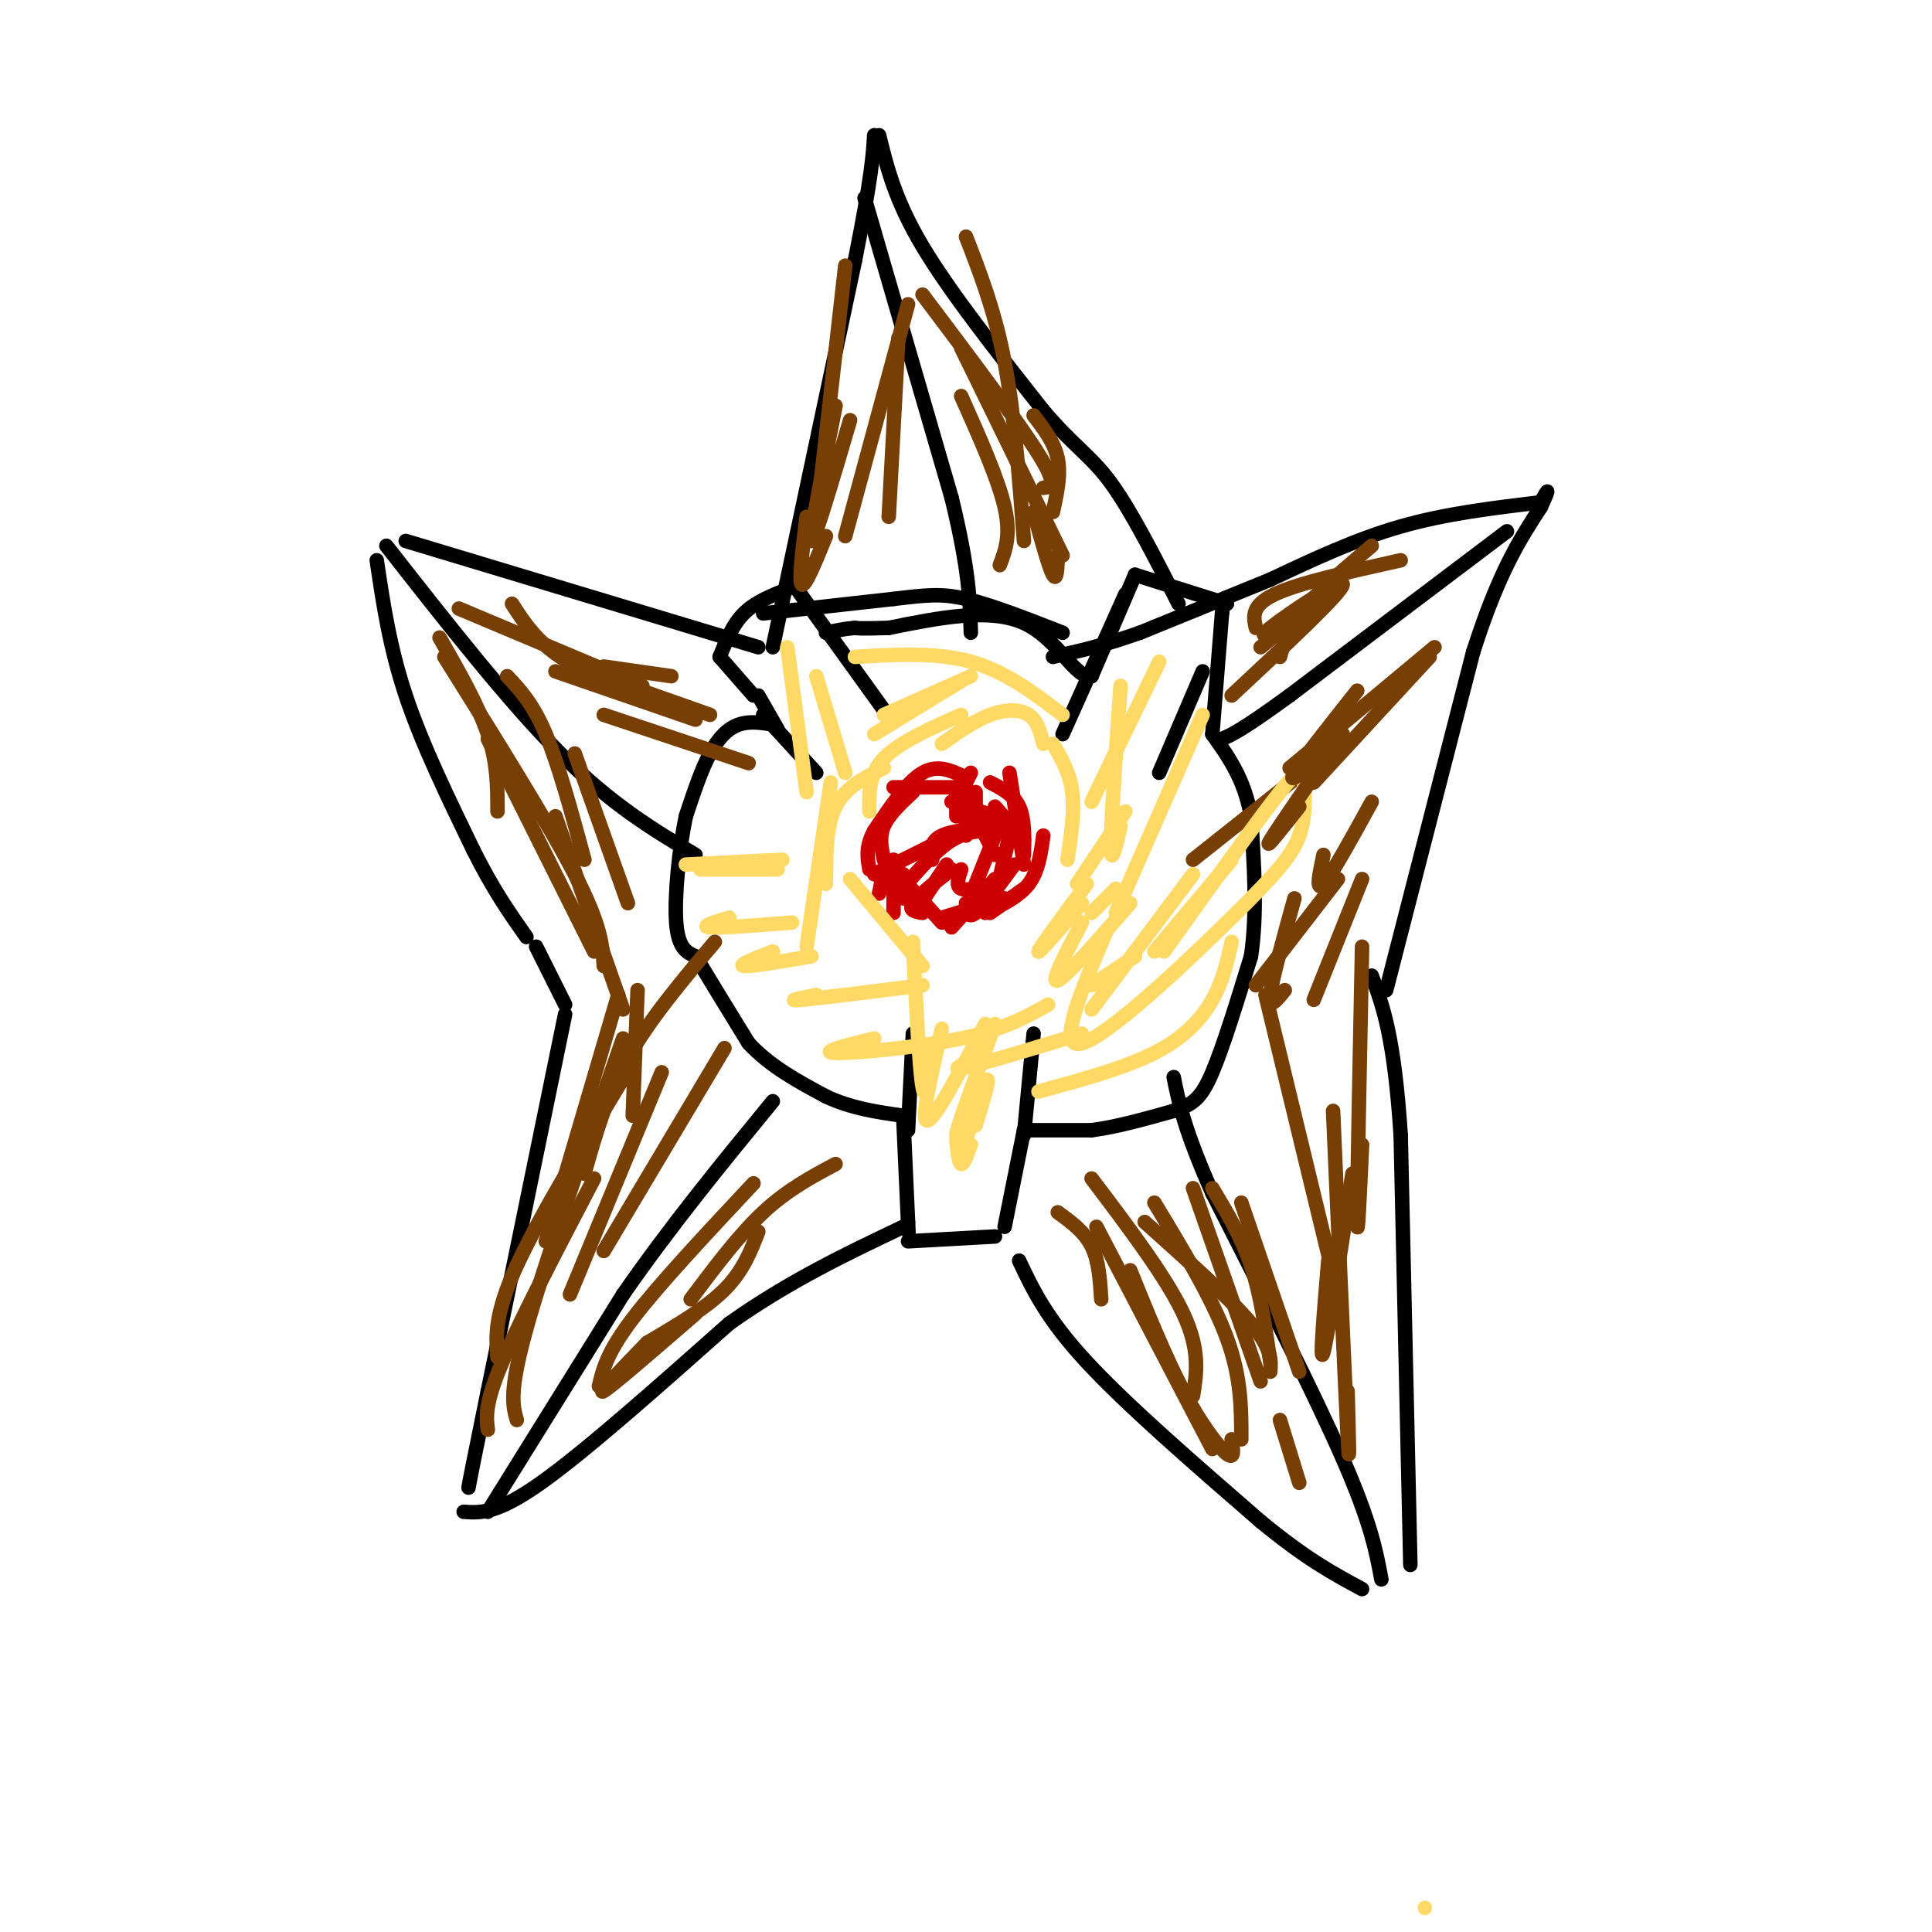 <svg viewBox='0 0 400 400' version='1.1' xmlns='http://www.w3.org/2000/svg' xmlns:xlink='http://www.w3.org/1999/xlink'><g fill='none' stroke='#000000' stroke-width='3' stroke-linecap='round' stroke-linejoin='round'><path d='M80,113c12.667,16.167 25.333,32.333 36,43c10.667,10.667 19.333,15.833 28,21'/><path d='M84,112c0.000,0.000 73.000,22.000 73,22'/><path d='M78,116c1.333,9.000 2.667,18.000 6,28c3.333,10.000 8.667,21.000 14,32'/><path d='M98,176c4.167,8.333 7.583,13.167 11,18'/><path d='M111,196c0.000,0.000 6.000,12.000 6,12'/><path d='M117,210c0.000,0.000 -16.000,78.000 -16,78'/><path d='M101,288c-3.333,16.333 -3.667,18.167 -4,20'/><path d='M96,313c3.417,0.250 6.833,0.500 16,-6c9.167,-6.500 24.083,-19.750 39,-33'/><path d='M151,274c12.500,-8.833 24.250,-14.417 36,-20'/><path d='M188,257c0.000,0.000 18.000,-1.000 18,-1'/><path d='M211,261c2.833,6.000 5.667,12.000 14,21c8.333,9.000 22.167,21.000 36,33'/><path d='M261,315c9.500,7.833 15.250,10.917 21,14'/><path d='M286,327c-1.083,-5.833 -2.167,-11.667 -8,-25c-5.833,-13.333 -16.417,-34.167 -27,-55'/><path d='M251,247c-5.833,-13.167 -6.917,-18.583 -8,-24'/><path d='M101,313c0.000,0.000 28.000,-45.000 28,-45'/><path d='M129,268c9.833,-14.167 20.417,-27.083 31,-40'/><path d='M292,324c0.000,0.000 -2.000,-89.000 -2,-89'/><path d='M290,235c-1.333,-20.333 -3.667,-26.667 -6,-33'/><path d='M287,205c0.000,0.000 18.000,-70.000 18,-70'/><path d='M305,135c5.333,-16.667 9.667,-23.333 14,-30'/><path d='M319,105c2.333,-5.167 1.167,-3.083 0,-1'/><path d='M319,104c-9.833,1.167 -19.667,2.333 -29,5c-9.333,2.667 -18.167,6.833 -27,11'/><path d='M263,120c-9.000,3.667 -18.000,7.333 -27,11'/><path d='M236,131c-7.500,2.667 -12.750,3.833 -18,5'/><path d='M312,110c0.000,0.000 -45.000,34.000 -45,34'/><path d='M267,144c-9.833,7.167 -11.917,8.083 -14,9'/><path d='M160,134c0.000,0.000 17.000,-80.000 17,-80'/><path d='M177,54c3.500,-17.667 3.750,-21.833 4,-26'/><path d='M182,28c1.667,6.750 3.333,13.500 9,23c5.667,9.500 15.333,21.750 25,34'/><path d='M216,85c6.378,7.511 9.822,9.289 14,15c4.178,5.711 9.089,15.356 14,25'/><path d='M179,41c0.000,0.000 18.000,62.000 18,62'/><path d='M197,103c3.667,15.000 3.833,21.500 4,28'/><path d='M163,122c-3.333,1.333 -6.667,2.667 -9,5c-2.333,2.333 -3.667,5.667 -5,9'/><path d='M149,136c0.000,0.000 7.000,8.000 7,8'/><path d='M157,144c0.000,0.000 4.000,7.000 4,7'/><path d='M160,150c-2.400,-0.378 -4.800,-0.756 -7,0c-2.200,0.756 -4.200,2.644 -6,6c-1.800,3.356 -3.400,8.178 -5,13'/><path d='M142,169c-1.400,6.600 -2.400,16.600 -2,22c0.400,5.400 2.200,6.200 4,7'/><path d='M144,198c2.500,4.167 6.750,11.083 11,18'/><path d='M155,216c4.500,4.833 10.250,7.917 16,11'/><path d='M171,227c5.333,2.500 10.667,3.250 16,4'/><path d='M187,231c0.000,0.000 1.000,22.000 1,22'/><path d='M188,253c0.167,3.667 0.083,1.833 0,0'/><path d='M208,254c0.000,0.000 4.000,-20.000 4,-20'/><path d='M212,234c0.000,0.000 14.000,0.000 14,0'/><path d='M226,234c5.167,-0.667 11.083,-2.333 17,-4'/><path d='M243,230c4.067,-1.333 5.733,-2.667 8,-8c2.267,-5.333 5.133,-14.667 8,-24'/><path d='M259,198c1.333,-8.833 0.667,-18.917 0,-29'/><path d='M259,169c-1.333,-7.667 -4.667,-12.333 -8,-17'/><path d='M251,152c0.000,0.000 2.000,-25.000 2,-25'/><path d='M253,127c0.500,-4.500 0.750,-3.250 1,-2'/><path d='M254,125c0.000,0.000 -19.000,-6.000 -19,-6'/><path d='M235,119c0.000,0.000 -9.000,21.000 -9,21'/><path d='M226,140c-3.267,0.778 -6.933,-7.778 -14,-11c-7.067,-3.222 -17.533,-1.111 -28,1'/><path d='M184,130c-5.833,0.167 -6.417,0.083 -7,0'/><path d='M177,130c-2.167,0.167 -4.083,0.583 -6,1'/><path d='M158,127c0.000,0.000 27.000,-3.000 27,-3'/><path d='M185,124c6.644,-0.778 9.756,-1.222 15,0c5.244,1.222 12.622,4.111 20,7'/><path d='M158,148c0.000,0.000 11.000,12.000 11,12'/><path d='M165,122c0.000,0.000 18.000,25.000 18,25'/><path d='M233,123c0.000,0.000 -13.000,29.000 -13,29'/><path d='M249,139c0.000,0.000 -9.000,21.000 -9,21'/><path d='M188,234c0.000,0.000 1.000,-20.000 1,-20'/><path d='M212,235c0.000,0.000 2.000,-21.000 2,-21'/></g>
<g fill='none' stroke='#cc0000' stroke-width='3' stroke-linecap='round' stroke-linejoin='round'><path d='M200,161c-2.917,-1.417 -5.833,-2.833 -9,-1c-3.167,1.833 -6.583,6.917 -10,12'/><path d='M181,172c-1.833,3.333 -1.417,5.667 -1,8'/><path d='M181,181c0.000,0.000 16.000,-8.000 16,-8'/><path d='M193,178c-0.250,-1.917 -0.500,-3.833 2,-5c2.500,-1.167 7.750,-1.583 13,-2'/><path d='M207,172c-3.250,-0.083 -6.500,-0.167 -10,2c-3.500,2.167 -7.250,6.583 -11,11'/><path d='M188,182c0.000,0.000 -1.000,4.000 -1,4'/><path d='M185,181c0.000,0.000 1.000,5.000 1,5'/><path d='M185,178c0.000,0.000 0.000,11.000 0,11'/><path d='M186,181c0.000,0.000 9.000,10.000 9,10'/><path d='M195,190c0.000,0.000 13.000,-4.000 13,-4'/><path d='M197,192c0.000,0.000 9.000,-10.000 9,-10'/><path d='M200,187c0.167,1.667 0.333,3.333 2,2c1.667,-1.333 4.833,-5.667 8,-10'/><path d='M206,186c0.000,0.000 3.000,-13.000 3,-13'/><path d='M199,180c-0.583,1.750 -1.167,3.500 0,4c1.167,0.500 4.083,-0.250 7,-1'/><path d='M197,180c-3.500,2.750 -7.000,5.500 -8,7c-1.000,1.500 0.500,1.750 2,2'/><path d='M196,179c0.000,0.000 -6.000,9.000 -6,9'/><path d='M187,181c0.000,0.000 -2.000,4.000 -2,4'/><path d='M183,180c0.000,0.000 -1.000,5.000 -1,5'/><path d='M183,178c-0.500,-2.333 -1.000,-4.667 0,-7c1.000,-2.333 3.500,-4.667 6,-7'/><path d='M185,163c0.000,0.000 14.000,0.000 14,0'/><path d='M198,163c0.000,0.000 0.000,6.000 0,6'/><path d='M200,169c0.000,0.000 0.000,4.000 0,4'/><path d='M197,166c0.000,0.000 9.000,3.000 9,3'/><path d='M201,164c0.000,0.000 1.000,5.000 1,5'/><path d='M202,164c0.000,0.000 0.000,7.000 0,7'/><path d='M202,169c0.000,0.000 4.000,8.000 4,8'/><path d='M206,173c0.000,0.000 -4.000,10.000 -4,10'/><path d='M212,184c0.000,0.000 -7.000,5.000 -7,5'/><path d='M204,189c3.500,-1.667 7.000,-3.333 9,-6c2.000,-2.667 2.500,-6.333 3,-10'/><path d='M212,179c0.000,0.000 -3.000,-19.000 -3,-19'/><path d='M212,177c0.083,-3.750 0.167,-7.500 -1,-10c-1.167,-2.500 -3.583,-3.750 -6,-5'/><path d='M212,174c0.000,0.000 -6.000,-7.000 -6,-7'/><path d='M201,160c0.000,0.000 -3.000,6.000 -3,6'/></g>
<g fill='none' stroke='#783f04' stroke-width='3' stroke-linecap='round' stroke-linejoin='round'><path d='M107,294c-0.833,-2.917 -1.667,-5.833 2,-19c3.667,-13.167 11.833,-36.583 20,-60'/><path d='M118,268c0.000,0.000 19.000,-46.000 19,-46'/><path d='M125,259c0.000,0.000 25.000,-42.000 25,-42'/><path d='M124,287c0.833,-3.500 1.667,-7.000 7,-14c5.333,-7.000 15.167,-17.500 25,-28'/><path d='M143,269c5.000,-6.667 10.000,-13.333 15,-18c5.000,-4.667 10.000,-7.333 15,-10'/><path d='M125,200c-0.250,-4.167 -0.500,-8.333 -6,-19c-5.500,-10.667 -16.250,-27.833 -27,-45'/><path d='M123,197c0.000,0.000 -22.000,-44.000 -22,-44'/><path d='M106,125c2.417,3.750 4.833,7.500 10,11c5.167,3.500 13.083,6.750 21,10'/><path d='M115,139c0.000,0.000 29.000,10.000 29,10'/><path d='M125,148c0.000,0.000 30.000,10.000 30,10'/><path d='M125,138c0.000,0.000 14.000,2.000 14,2'/><path d='M169,108c0.000,0.000 6.000,-53.000 6,-53'/><path d='M184,107c0.000,0.000 2.000,-37.000 2,-37'/><path d='M191,61c9.917,13.167 19.833,26.333 24,33c4.167,6.667 2.583,6.833 1,7'/><path d='M199,72c0.000,0.000 21.000,43.000 21,43'/><path d='M214,106c1.583,5.750 3.167,11.500 4,13c0.833,1.500 0.917,-1.250 1,-4'/><path d='M265,136c0.917,-3.083 1.833,-6.167 5,-10c3.167,-3.833 8.583,-8.417 14,-13'/><path d='M261,134c0.000,0.000 12.000,-10.000 12,-10'/><path d='M296,136c0.000,0.000 -24.000,26.000 -24,26'/><path d='M276,155c0.000,0.000 -29.000,23.000 -29,23'/><path d='M284,166c-4.167,7.583 -8.333,15.167 -10,17c-1.667,1.833 -0.833,-2.083 0,-6'/><path d='M277,182c0.000,0.000 -17.000,22.000 -17,22'/><path d='M262,206c0.000,0.000 15.000,62.000 15,62'/><path d='M276,230c1.250,28.667 2.500,57.333 3,67c0.500,9.667 0.250,0.333 0,-9'/><path d='M227,254c0.000,0.000 24.000,46.000 24,46'/><path d='M234,263c3.667,9.044 7.333,18.089 11,25c3.667,6.911 7.333,11.689 9,13c1.667,1.311 1.333,-0.844 1,-3'/><path d='M237,253c8.833,7.917 17.667,15.833 22,21c4.333,5.167 4.167,7.583 4,10'/><path d='M265,294c0.000,0.000 4.000,13.000 4,13'/></g>
<g fill='none' stroke='#ffd966' stroke-width='3' stroke-linecap='round' stroke-linejoin='round'><path d='M142,179c0.000,0.000 20.000,-1.000 20,-1'/><path d='M145,180c0.000,0.000 16.000,0.000 16,0'/><path d='M151,190c-3.083,0.917 -6.167,1.833 -4,2c2.167,0.167 9.583,-0.417 17,-1'/><path d='M160,197c-3.667,1.417 -7.333,2.833 -6,3c1.333,0.167 7.667,-0.917 14,-2'/><path d='M169,206c-3.333,0.667 -6.667,1.333 -3,1c3.667,-0.333 14.333,-1.667 25,-3'/><path d='M181,215c-5.867,1.444 -11.733,2.889 -8,3c3.733,0.111 17.067,-1.111 26,-3c8.933,-1.889 13.467,-4.444 18,-7'/><path d='M202,219c-2.833,1.417 -5.667,2.833 -2,2c3.667,-0.833 13.833,-3.917 24,-7'/><path d='M215,226c8.889,-2.422 17.778,-4.844 24,-8c6.222,-3.156 9.778,-7.044 12,-11c2.222,-3.956 3.111,-7.978 4,-12'/><path d='M226,209c0.000,0.000 21.000,-28.000 21,-28'/><path d='M231,189c0.000,0.000 18.000,-41.000 18,-41'/><path d='M232,171c-1.000,4.417 -2.000,8.833 -2,4c0.000,-4.833 1.000,-18.917 2,-33'/><path d='M226,166c0.000,0.000 14.000,-29.000 14,-29'/><path d='M220,148c-5.917,-4.500 -11.833,-9.000 -19,-11c-7.167,-2.000 -15.583,-1.500 -24,-1'/><path d='M201,140c0.000,0.000 -18.000,8.000 -18,8'/><path d='M199,141c0.000,0.000 -18.000,11.000 -18,11'/><path d='M167,164c0.000,0.000 -4.000,-30.000 -4,-30'/><path d='M175,160c0.000,0.000 -6.000,-20.000 -6,-20'/><path d='M189,195c0.667,13.083 1.333,26.167 2,30c0.667,3.833 1.333,-1.583 2,-7'/><path d='M195,213c-2.250,9.583 -4.500,19.167 -3,19c1.500,-0.167 6.750,-10.083 12,-20'/><path d='M206,212c-4.089,11.133 -8.178,22.267 -8,23c0.178,0.733 4.622,-8.933 6,-11c1.378,-2.067 -0.311,3.467 -2,9'/><path d='M202,230c0.000,0.000 -2.000,6.000 -2,6'/><path d='M201,237c-0.750,2.083 -1.500,4.167 -2,4c-0.500,-0.167 -0.750,-2.583 -1,-5'/><path d='M191,200c0.000,0.000 -15.000,-18.000 -15,-18'/><path d='M167,196c0.000,0.000 5.000,-34.000 5,-34'/><path d='M171,183c0.000,-6.000 0.000,-12.000 2,-16c2.000,-4.000 6.000,-6.000 10,-8'/><path d='M180,168c-0.083,-3.833 -0.167,-7.667 3,-11c3.167,-3.333 9.583,-6.167 16,-9'/><path d='M195,154c3.400,-2.400 6.800,-4.800 10,-6c3.200,-1.200 6.200,-1.200 8,0c1.800,1.200 2.400,3.600 3,6'/><path d='M218,154c1.750,3.000 3.500,6.000 4,10c0.500,4.000 -0.250,9.000 -1,14'/><path d='M226,189c0.000,0.000 5.000,-5.000 5,-5'/><path d='M229,193c-5.208,12.229 -10.415,24.458 -5,23c5.415,-1.458 21.454,-16.603 31,-26c9.546,-9.397 12.600,-13.044 14,-17c1.400,-3.956 1.146,-8.219 1,-11c-0.146,-2.781 -0.185,-4.080 -5,2c-4.815,6.080 -14.408,19.540 -24,33'/><path d='M255,178c0.000,0.000 -16.000,19.000 -16,19'/><path d='M235,198c0.000,0.000 -9.000,6.000 -9,6'/><path d='M234,187c-6.667,7.667 -13.333,15.333 -15,16c-1.667,0.667 1.667,-5.667 5,-12'/><path d='M224,187c-4.583,5.333 -9.167,10.667 -9,10c0.167,-0.667 5.083,-7.333 10,-14'/><path d='M223,183c0.000,0.000 10.000,-15.000 10,-15'/><path d='M295,395c0.000,0.000 0.000,0.000 0,0'/></g>
<g fill='none' stroke='#783f04' stroke-width='3' stroke-linecap='round' stroke-linejoin='round'><path d='M157,255c-1.583,4.083 -3.167,8.167 -7,12c-3.833,3.833 -9.917,7.417 -16,11'/><path d='M144,272c-8.667,7.500 -17.333,15.000 -19,16c-1.667,1.000 3.667,-4.500 9,-10'/><path d='M101,296c-0.333,-2.667 -0.667,-5.333 3,-14c3.667,-8.667 11.333,-23.333 19,-38'/><path d='M103,281c-0.333,-4.417 -0.667,-8.833 4,-19c4.667,-10.167 14.333,-26.083 24,-42'/><path d='M113,257c0.000,0.000 15.000,-51.000 15,-51'/><path d='M121,243c2.250,-8.000 4.500,-16.000 9,-24c4.500,-8.000 11.250,-16.000 18,-24'/><path d='M131,231c0.000,0.000 1.000,-26.000 1,-26'/><path d='M129,209c0.000,0.000 -14.000,-40.000 -14,-40'/><path d='M130,187c0.000,0.000 -11.000,-31.000 -11,-31'/><path d='M121,178c-2.667,-9.833 -5.333,-19.667 -8,-26c-2.667,-6.333 -5.333,-9.167 -8,-12'/><path d='M103,168c0.000,-5.000 0.000,-10.000 -2,-16c-2.000,-6.000 -6.000,-13.000 -10,-20'/><path d='M95,126c0.000,0.000 38.000,16.000 38,16'/><path d='M130,142c0.000,0.000 17.000,6.000 17,6'/><path d='M188,63c0.000,0.000 -13.000,48.000 -13,48'/><path d='M176,87c-3.750,12.750 -7.500,25.500 -8,25c-0.500,-0.500 2.250,-14.250 5,-28'/><path d='M167,107c-0.833,6.667 -1.667,13.333 -1,14c0.667,0.667 2.833,-4.667 5,-10'/><path d='M207,117c1.167,-3.083 2.333,-6.167 1,-12c-1.333,-5.833 -5.167,-14.417 -9,-23'/><path d='M218,106c0.833,-3.833 1.667,-7.667 1,-11c-0.667,-3.333 -2.833,-6.167 -5,-9'/><path d='M212,112c-1.000,-13.250 -2.000,-26.500 -4,-37c-2.000,-10.500 -5.000,-18.250 -8,-26'/><path d='M260,130c-0.500,-2.333 -1.000,-4.667 4,-7c5.000,-2.333 15.500,-4.667 26,-7'/><path d='M268,129c-4.289,1.933 -8.578,3.867 -5,1c3.578,-2.867 15.022,-10.533 15,-9c-0.022,1.533 -11.511,12.267 -23,23'/><path d='M297,134c0.000,0.000 -30.000,25.000 -30,25'/><path d='M272,158c-2.750,2.250 -5.500,4.500 -4,2c1.500,-2.500 7.250,-9.750 13,-17'/><path d='M269,167c-3.750,4.750 -7.500,9.500 -6,7c1.500,-2.500 8.250,-12.250 15,-22'/><path d='M268,186c-2.333,8.417 -4.667,16.833 -5,20c-0.333,3.167 1.333,1.083 3,-1'/><path d='M272,207c0.000,0.000 10.000,-25.000 10,-25'/><path d='M282,196c-0.500,24.583 -1.000,49.167 -1,56c0.000,6.833 0.500,-4.083 1,-15'/><path d='M280,243c-2.583,17.000 -5.167,34.000 -6,37c-0.833,3.000 0.083,-8.000 1,-19'/><path d='M269,284c0.000,0.000 -12.000,-35.000 -12,-35'/><path d='M263,282c-1.000,-7.000 -2.000,-14.000 -4,-20c-2.000,-6.000 -5.000,-11.000 -8,-16'/><path d='M261,286c0.000,0.000 -14.000,-40.000 -14,-40'/><path d='M257,298c0.000,-6.417 0.000,-12.833 -3,-21c-3.000,-8.167 -9.000,-18.083 -15,-28'/><path d='M247,289c0.750,-4.750 1.500,-9.500 -2,-17c-3.500,-7.500 -11.250,-17.750 -19,-28'/><path d='M228,269c-0.250,-4.000 -0.500,-8.000 -2,-11c-1.500,-3.000 -4.250,-5.000 -7,-7'/></g>
</svg>